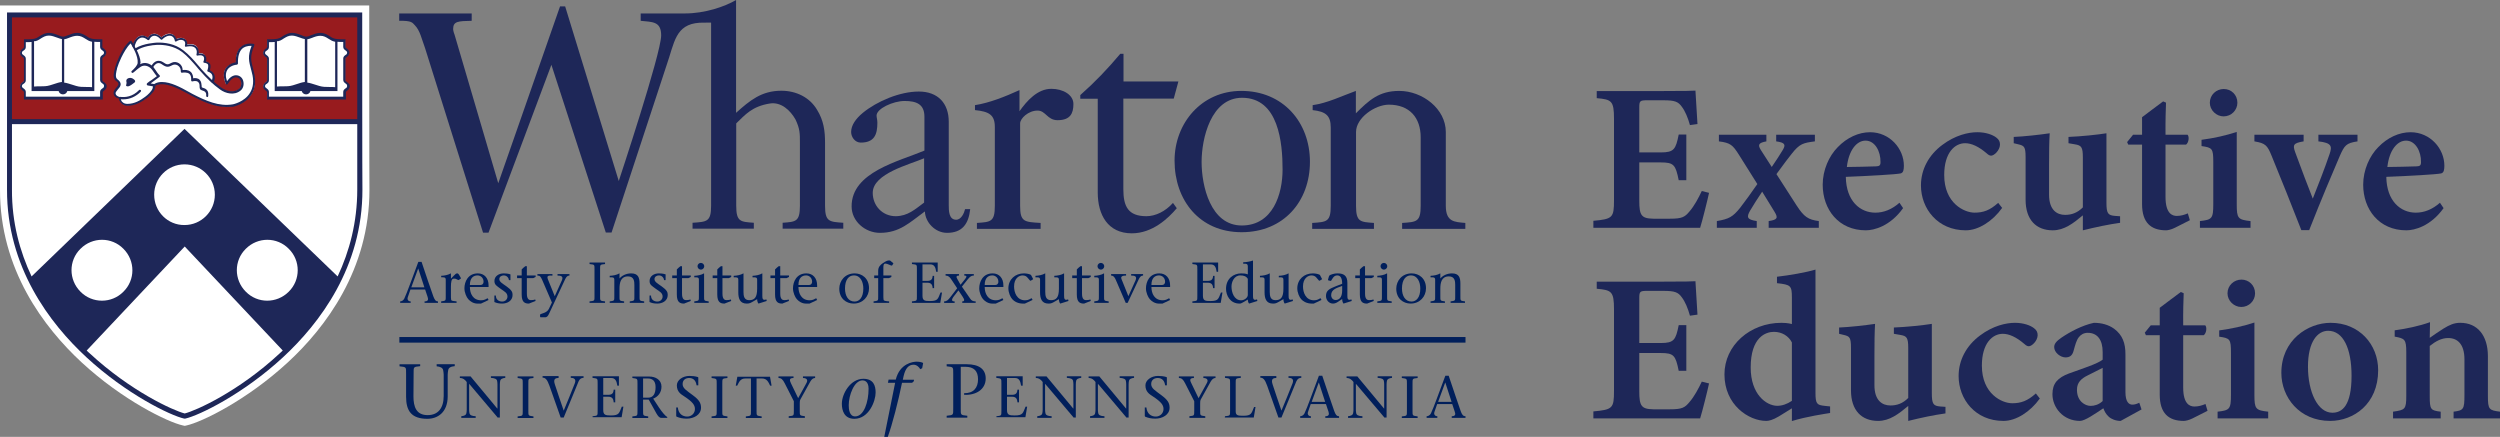 <?xml version="1.0" encoding="UTF-8"?>
<svg id="Layer_1" data-name="Layer 1" xmlns="http://www.w3.org/2000/svg" viewBox="0 0 6204.1 1084.2">
  <rect x="0" y="0" width="6204.1" height="1084.2" fill="#808080" stroke="none"/>
  <defs>
    <style>
      .cls-1 {
        fill: #981b1e;
      }

      .cls-1, .cls-2, .cls-3, .cls-4 {
        stroke-width: 0px;
      }

      .cls-2 {
        fill: #1e2758;
      }

      .cls-3 {
        fill: #011f5b;
      }

      .cls-4 {
        fill: #fff;
      }
    </style>
  </defs>
  <g>
    <path class="cls-2" d="M4241.24,478.54c-2.79,13.91-17.23,71.77-22.11,86.75h-264.95v-17.33c47.88-4.33,51.19-7.68,51.19-51.17v-201.82c0-45.11-6.08-48.06-42.87-51.38v-17.67h166.22c52.81,0,71.82-.52,78.76-1.04.52,10.68,2.95,52.21,5.04,82.94l-18.72,2.61c-4.7-17.75-12.3-35.5-20.08-45.45-9.03-12.82-17.65-16.13-45.92-16.13h-39.42c-18.56,0-20.28,1.23-20.28,18.07v111.32h53.54c32.71,0,37.02-7.83,44.3-44.35h18.9v113.33h-18.9c-7.81-38.27-11.98-44.17-44.82-44.17h-53.02v94.74c0,36.21,4.7,44.43,34.88,44.95h41.09c30.15,0,37.07-4.02,48.56-17.94,11.96-13.68,22.58-33.73,30.57-50.75l18.04,4.52Z"/>
    <path class="cls-2" d="M4389.2,565.29v-16.66c22.11-3.29,23.76-7.96,14.54-23.08l-30.67-49.89c-10.47,15.74-21.62,32.66-30.02,47.2-8.9,15.72-8.2,22.11,16.58,25.77v16.66h-99.02v-16.66c30.18-5.2,39.34-10.21,57.64-32.74,13.26-16.97,27.18-36.65,42.84-59.13l-45.58-72.52c-15.66-24.72-21.25-29.73-49.81-33.39v-16.47h117.84v16.47c-18.87,3.47-21.98,7.99-13.94,21.09l27.25,42.42c10.6-15.14,20.7-31.2,27.72-42.79,7.52-12.92,4.73-17.78-16.71-20.73v-16.47h96.04v16.47c-28.87,3.81-37.8,5.56-57.67,31.01-7.65,9.58-19.84,25.45-37.75,50.2l50.12,77.95c18.48,28.38,28.64,35.11,55.06,38.61v16.66h-124.47Z"/>
    <path class="cls-2" d="M4722.81,516.5c-32.4,45.16-72.34,55.06-92.44,55.06-67.77,0-107.09-51.87-107.09-113.27,0-36.18,15.59-71.11,37.33-93.07,22.95-23.86,52-37.09,80.17-37.09,49.16,0,84.3,41.19,83.96,83.64-.18,9.42-1.07,16.84-8.07,18.59-10.1,2.43-81.35,6.45-136.01,8.54.81,60.46,35.82,88.84,73.23,88.84,20.73,0,40.91-7.86,59.89-24.59l9.03,13.37ZM4629.61,348.98c-21.98,0-41.74,23.81-46.34,65.42,24.15-.34,47.28-.68,72.31-1.57,8.04-.34,11.17-1.93,11.17-10.44.52-26.65-13.68-53.41-37.15-53.41Z"/>
    <path class="cls-2" d="M4968.64,515.93c-23.65,33-58.63,55.63-90.3,55.63-70.04,0-111.24-54.12-111.24-111.34,0-39.55,19.11-75.37,53.07-100.64,32.08-24.12,64.43-31.46,86.83-31.46,21.12,0,38.01,6.29,46.86,13.08,7.31,5.41,9.37,10.76,9.37,17.86-.34,13.89-14.41,27.23-21.85,27.23-3.29,0-6.4-1.38-10.94-5.56-20.26-17.33-38.01-25.32-53.75-25.32-25.3,0-51.85,23.13-51.85,78.79-.18,70.54,50.1,93.54,75.29,93.54,21.59,0,37.98-5.74,58.61-24.3l9.89,12.5Z"/>
    <path class="cls-2" d="M5261.33,552.95c-29.13,3.99-60.72,10.78-92.44,18.61v-37.15c-23.78,19.76-46.08,37.15-74.79,37.15-40.75,0-67.3-25.82-67.3-75.94v-105.7c0-25.48-3.5-28.27-17.23-31.56l-12.24-2.95v-15.61c25.17-1.04,64.04-5.25,89.26-9.06-1.23,20.1-1.57,46.52-1.57,77.93v74.4c0,38.14,19.61,50.18,39.71,50.18,16.26,0,30.49-4.96,44.17-18.61v-124.37c0-25.48-3.89-29.47-19.61-32.08l-16.03-2.77v-15.61c31.38-1.23,73.02-5.61,94.19-9.06v171.86c0,26.78,3.5,31.8,21.3,33.18l12.58.86v16.32Z"/>
    <path class="cls-2" d="M5396.91,565.45c-8.88,4.36-17.23,6.11-21.43,6.11-37.83,0-59.65-19.34-59.65-64.85v-147.86h-34.33l-2.77-6.27,14.78-18.2h22.32v-43.52c15.01-11.8,36.94-27.41,52.29-39.21l7.15,3.08c-.7,16.84-1.57,45.42-1.23,79.65h54.77c4.7,5.22,2.79,19.76-3.81,24.46h-50.96v129.93c0,41.27,16.71,47.07,27.91,47.07,10.16,0,18.77-2.66,27.44-6.32l5.04,16.97-37.51,18.95Z"/>
    <path class="cls-2" d="M5459.41,565.29v-16.66c29.84-3.47,33.15-5.74,33.15-42.27v-103.82c0-34.07-2.25-36.16-29.16-40.02v-15.58c30.88-4.02,60.85-10.81,87.38-19.53v178.96c0,35.5,2.64,38.79,34.2,42.27v16.66h-125.57ZM5518.12,288.81c-18.01,0-34.12-15.43-34.12-33.78,0-19.76,16.11-34.15,34.64-34.15s33.76,14.38,33.76,34.15c0,18.35-15.06,33.78-34.28,33.78Z"/>
    <path class="cls-2" d="M5850.5,350.86c-28.19,4.33-32.19,9.53-44.07,36.44-17.91,41.77-45.97,107.82-75.84,183.73h-19.55c-24.64-63.1-49.21-124.89-74.09-185.3-10.31-25.19-15.17-30.36-42.32-34.88v-16.47h122.12v16.47c-25.32,4.33-27.72,8.33-20.73,27.38,13.05,36.03,32.95,87.98,43.49,114.68,12.35-31.2,29.92-75.71,41.74-110.82,6.5-19.14,5.27-27.59-27.83-31.25v-16.47h97.06v16.47Z"/>
    <path class="cls-2" d="M6064.11,516.5c-32.4,45.16-72.34,55.06-92.44,55.06-67.77,0-107.09-51.87-107.09-113.27,0-36.18,15.59-71.11,37.33-93.07,22.95-23.86,52-37.09,80.17-37.09,49.16,0,84.3,41.19,83.96,83.64-.18,9.42-1.07,16.84-8.07,18.59-10.1,2.43-81.35,6.45-136.01,8.54.81,60.46,35.82,88.84,73.23,88.84,20.73,0,40.91-7.86,59.89-24.59l9.03,13.37ZM5970.92,348.98c-21.98,0-41.74,23.81-46.34,65.42,24.15-.34,47.28-.68,72.31-1.57,8.04-.34,11.17-1.93,11.17-10.44.52-26.65-13.68-53.41-37.15-53.41Z"/>
    <path class="cls-2" d="M4241.24,951.54c-2.79,13.91-17.23,71.77-22.11,86.75h-264.95v-17.33c47.88-4.33,51.19-7.68,51.19-51.17v-201.82c0-45.11-6.08-48.06-42.87-51.38v-17.67h166.22c52.81,0,71.82-.52,78.76-1.04.52,10.68,2.95,52.21,5.04,82.94l-18.72,2.61c-4.7-17.75-12.3-35.5-20.08-45.45-9.03-12.82-17.65-16.13-45.92-16.13h-39.42c-18.56,0-20.28,1.23-20.28,18.07v111.32h53.54c32.71,0,37.02-7.83,44.3-44.35h18.9v113.33h-18.9c-7.81-38.27-11.98-44.17-44.82-44.17h-53.02v94.74c0,36.21,4.7,44.43,34.88,44.95h41.09c30.15,0,37.07-4.02,48.56-17.93,11.96-13.68,22.58-33.73,30.57-50.75l18.04,4.52Z"/>
    <path class="cls-2" d="M4541.64,1024.9c-11.98,2.09-56.91,8.35-94.84,20v-31.56c-9.4,6.08-22.63,13.73-32.03,19.81-15.45,9.29-25.48,11.41-31.41,11.41-43.47,0-103.9-39.39-103.9-115.54,0-71.9,63.36-127.89,141.34-127.89,4.93,0,16.73.37,26,3.03v-65.89c0-29.68-2.98-31.74-36.99-35.55v-15.95c31.54-3.66,71.82-10.63,95.55-17.75v305.33c0,27.83,3.32,30.81,22.97,32.87l13.31,1.38v16.32ZM4446.79,849.81c-7.94-15.9-24.62-26.29-44.64-26.29s-57.56,12.97-57.56,88.5c0,66.57,38.48,94.56,65.45,95.08,12.69,0,24.9-4.31,36.76-12.35v-144.94Z"/>
    <path class="cls-2" d="M4827.99,1025.94c-29.13,3.99-60.72,10.78-92.44,18.61v-37.15c-23.78,19.76-46.08,37.15-74.79,37.15-40.75,0-67.3-25.82-67.3-75.94v-105.7c0-25.48-3.5-28.27-17.23-31.56l-12.24-2.95v-15.61c25.17-1.04,64.04-5.25,89.26-9.06-1.23,20.1-1.57,46.52-1.57,77.93v74.4c0,38.14,19.61,50.18,39.71,50.18,16.26,0,30.49-4.96,44.17-18.61v-124.37c0-25.48-3.89-29.47-19.61-32.08l-16.03-2.77v-15.61c31.38-1.23,73.02-5.61,94.19-9.06v171.86c0,26.78,3.5,31.8,21.3,33.18l12.58.86v16.32Z"/>
    <path class="cls-2" d="M5062.11,988.92c-23.65,33-58.63,55.63-90.3,55.63-70.04,0-111.24-54.12-111.24-111.34,0-39.55,19.11-75.37,53.07-100.64,32.08-24.12,64.43-31.46,86.83-31.46,21.12,0,38.01,6.29,46.86,13.08,7.31,5.41,9.37,10.76,9.37,17.86-.34,13.89-14.41,27.23-21.85,27.23-3.29,0-6.4-1.38-10.94-5.56-20.26-17.33-38.01-25.32-53.75-25.32-25.3,0-51.85,23.13-51.85,78.79-.18,70.54,50.1,93.54,75.29,93.54,21.59,0,37.98-5.74,58.61-24.3l9.89,12.5Z"/>
    <path class="cls-2" d="M5262.62,1044.56c-11.9,0-23.39-4.52-29.63-10.6-7.13-6.45-10.6-13.76-13.21-20.78-20.21,13.42-45.79,31.38-57.9,31.38-42.16,0-68.45-33.52-68.45-66.26,0-26.94,13.08-40.93,41.12-51.53,31.17-11.3,71.69-24.2,83.51-34.28v-18.59c0-30.62-13.03-47.96-37.12-47.96-9.97,0-17.28,4.73-22.16,10.99-6.08,7.99-8.72,18.8-13.08,34.28-3.29,12.09-10.36,15.74-19.89,15.74-12.3,0-28.06-11.8-28.06-25.69,0-8.67,6.45-15.27,17.91-23.26,20.57-14.02,51.19-30.62,80.62-36.89,19.06,0,36.26,4.7,50.31,14.78,20.99,15.66,27.99,36.13,27.99,62.94v93.98c0,24.7,8.54,31.33,17.26,31.33,5.59,0,11.36-1.93,17.1-4.73l5.56,16.66-51.85,28.48ZM5218.06,912.8c-10.13,5.4-25.01,12.63-36,18.2-17.46,8.54-27.78,18.12-27.78,36.42,0,28.69,20.54,39.86,33.86,39.86,9.5,0,20.83-3.26,29.92-12.01v-82.47Z"/>
    <path class="cls-2" d="M5440.77,1038.45c-8.88,4.36-17.23,6.11-21.43,6.11-37.83,0-59.65-19.34-59.65-64.85v-147.86h-34.33l-2.77-6.27,14.78-18.2h22.32v-43.52c15.01-11.8,36.94-27.41,52.29-39.21l7.15,3.08c-.7,16.84-1.57,45.42-1.23,79.65h54.77c4.7,5.22,2.79,19.76-3.81,24.46h-50.96v129.93c0,41.27,16.71,47.07,27.91,47.07,10.16,0,18.77-2.66,27.44-6.32l5.04,16.97-37.51,18.95Z"/>
    <path class="cls-2" d="M5503.27,1038.29v-16.66c29.84-3.47,33.15-5.74,33.15-42.27v-103.82c0-34.07-2.25-36.16-29.16-40.02v-15.58c30.88-4.02,60.85-10.81,87.38-19.53v178.96c0,35.5,2.64,38.79,34.2,42.27v16.66h-125.57ZM5561.99,761.8c-18.01,0-34.12-15.43-34.12-33.78,0-19.76,16.11-34.15,34.64-34.15s33.76,14.38,33.76,34.15c0,18.35-15.06,33.78-34.28,33.78Z"/>
    <path class="cls-2" d="M5783.85,801.12c70.7,0,117.89,53.33,117.89,117.63,0,84.24-61.3,125.8-119.25,125.8-76.46,0-121-58.97-121-119.15,0-81.71,65.97-124.29,122.36-124.29ZM5777.59,820.91c-25.74,0-50.04,26.06-50.04,88.99s24.15,114.34,60.51,114.34c24.23,0,47.64-17.05,47.64-91.63,0-68.56-20.99-111.71-58.11-111.71Z"/>
    <path class="cls-2" d="M6088.9,1038.29v-16.66c24.85-3.13,26.97-5.77,26.97-41.61v-88.19c0-36.89-16.45-52.94-40.39-52.94-16.32,0-30.91,7.78-45.74,19.68v124.89c0,33.31,2.45,35.03,27.15,38.17v16.66h-118.21v-16.66c29.71-4.33,32.84-5.4,32.84-39.53v-108.23c0-32.24-3.99-33.81-28.79-38.51v-15.61c28.64-3.84,61.01-10.63,87.69-20.21-.34,8.96-.68,26.68-.68,38.87,10.44-7.31,21.59-15.14,34.15-23,15.3-9.4,26.5-14.31,41.64-14.31,42.11,0,68.55,30.8,68.55,83.15v98.86c0,33.47,3.13,35.03,30.02,38.51v16.66h-115.21Z"/>
  </g>
  <g>
    <polygon class="cls-3" points="3636.83 850.28 991.07 850.28 991.07 836.38 3636.83 836.38 3636.83 850.28"/>
    <g>
      <path class="cls-3" d="M1026.02,983.32c0,26.61,7.15,46.86,35.35,46.86,25.81,0,39.71-17.47,39.71-47.66v-52.82c0-3.97-.79-7.15-1.19-10.33-.79-6.75-7.55-9.53-16.28-10.33v-5.16h44.88v4.77c-9.13.79-15.49,3.57-16.28,10.33-.4,3.18-1.19,6.35-1.19,10.33v54.01c0,40.91-25.81,56-50.44,56-40.51,0-52.82-20.65-52.82-54.81v-56.79c0-17.47.79-16.68-16.28-18.67v-5.16h51.23v4.77c-17.08,1.99-16.28,1.19-16.28,18.67l-.4,56h0Z"/>
      <path class="cls-3" d="M1235.71,1036.94c-23.43-27.4-47.66-56.39-71.49-84.59v64.73c0,3.18.4,5.56.79,7.94.79,5.16,5.56,7.55,15.49,7.94v3.97h-35.74v-3.97c7.15-.79,11.91-2.78,12.71-7.94.4-2.38.79-4.77.79-7.94v-69.1c-3.97-5.16-8.74-9.93-17.08-9.93v-3.97h26.61c21.84,26.61,44.48,53.61,66.32,79.83h.4v-60.37c0-3.18-.4-5.56-.79-7.94-.79-5.16-5.56-7.15-15.49-7.94v-3.97h35.74v3.97c-6.75.79-11.91,2.78-12.71,7.94-.4,2.38-.79,4.77-.79,7.94v82.61h-4.77v.79h0Z"/>
      <path class="cls-3" d="M1311.17,1018.67c0,13.5-.4,12.71,12.71,14.69v3.97h-39.32v-3.97c13.11-1.59,12.71-.79,12.71-14.69v-65.93c0-13.5.4-12.71-12.71-14.69v-3.97h39.32v3.97c-13.11,1.59-12.71.79-12.71,14.69v65.93h0Z"/>
      <path class="cls-3" d="M1386.23,938.05c-7.94,0-13.9,2.38-9.13,16.28,5.56,17.47,14.3,42.49,21.84,64.73,9.53-22.24,18.27-44.88,27.4-67.51,3.57-9.13,0-13.9-9.93-13.9v-3.97h31.77v3.97c-4.37,0-9.13,1.59-12.31,8.74-12.31,30.18-24.62,59.97-36.93,89.75h-7.55c-8.74-25.42-19.06-53.61-27.8-78.63-5.56-15.49-9.93-20.25-17.08-20.25v-3.97h39.71v4.77h0Z"/>
      <path class="cls-3" d="M1470.42,1032.97c13.11-1.59,12.71-.79,12.71-14.69v-65.93c0-13.5.4-12.71-12.71-14.69v-3.97h65.53v23.43h-3.97c-1.59-10.72-4.37-19.06-15.09-19.06h-19.86v41.7h12.31c9.13,0,13.11-3.57,13.5-12.71h3.97v31.37h-3.97c-.4-8.74-3.57-13.9-13.5-13.9h-12.31v32.96c0,12.31,5.56,13.5,19.06,13.5,21.05,0,20.25-5.96,27.01-21.84h3.97l-4.37,26.21h-71.88l-.4-2.38h0Z"/>
      <path class="cls-3" d="M1569.31,934.47h42.49c14.69,0,29.79,7.94,29.79,25.02,0,15.09-9.13,25.42-20.65,29.79l14.3,21.84c7.15,10.72,15.49,21.05,20.65,23.83v1.99h-15.09c-8.74,0-13.5-15.89-30.98-45.27h-13.9v27.01c0,13.5-.4,12.71,12.71,14.69v3.97h-39.32v-3.97c13.11-1.59,12.71-.79,12.71-14.69v-65.93c0-13.5.4-12.71-12.71-14.69v-3.57h0ZM1595.92,986.9h12.31c12.71,0,18.67-9.53,18.67-26.21s-8.74-21.45-19.46-21.45h-11.52v47.66h0Z"/>
      <path class="cls-3" d="M1728.56,956.32c-1.19-10.33-6.75-18.27-18.27-18.27-8.34,0-16.28,4.37-16.28,15.09s10.33,16.28,25.02,27.4c15.49,11.52,20.65,19.06,20.65,31.37,0,17.47-17.87,27.01-35.35,27.01-9.53,0-17.47-1.59-25.02-4.77-.4-.4-1.19-.79-1.19-1.99v-21.05h3.97c1.59,16.28,12.31,22.64,23.43,22.64,10.33,0,19.06-7.94,19.06-18.67,0-9.53-5.16-17.47-27.01-31.77-7.94-5.16-17.87-11.12-17.87-27.01,0-13.11,14.69-23.43,31.37-23.43,6.35,0,14.69.79,20.65,2.78.79.4,1.19.79,1.19,1.59v19.06h-4.37Z"/>
      <path class="cls-3" d="M1792.5,1018.67c0,13.5-.79,12.71,12.71,14.69v3.97h-39.32v-3.97c13.11-1.59,12.71-.79,12.71-14.69v-65.93c0-13.5.4-12.71-12.71-14.69v-3.97h39.32v3.97c-13.11,1.59-12.71.79-12.71,14.69v65.93h0Z"/>
      <path class="cls-3" d="M1877.49,1018.67c0,13.5-.4,12.71,12.71,14.69v3.97h-39.32v-3.97c13.11-1.59,12.71-.79,12.71-14.69v-79.43h-13.5c-12.71,0-15.49,7.94-20.65,17.87h-3.57l3.97-22.24h81.02l3.97,22.24h-3.57c-4.77-9.53-7.94-17.87-20.65-17.87h-13.11v79.43h0Z"/>
      <path class="cls-3" d="M1957.32,1032.97c13.11-1.59,12.71-.79,12.71-14.69v-22.64l-22.64-44.48c-4.77-9.53-8.74-13.11-15.49-13.11v-3.97h37.33v3.97c-11.12,0-9.93,5.56-6.35,13.11l17.87,36.93,20.25-36.93c5.16-8.74.4-13.11-8.34-13.11v-3.97h30.18v3.97c-3.97,0-7.94,1.99-11.91,8.74l-24.62,44.48c-1.59,2.78-1.59,7.15-1.59,10.72v16.28c0,13.5-.4,12.71,12.71,14.69v3.97h-40.11v-3.97h0Z"/>
      <path class="cls-3" d="M2089.17,1001.99c0-25.02,21.45-61.95,53.22-61.95,25.42,0,30.58,17.08,30.58,34.15,0,21.05-16.68,65.13-52.82,65.13-24.62,0-30.98-19.86-30.98-37.33h0ZM2155.49,964.66c0-19.86-11.91-20.65-15.09-20.65-20.65,0-34.15,36.93-34.15,61.56,0,9.93,1.59,27.8,15.89,27.8,21.84,0,33.36-35.74,33.36-68.71h0Z"/>
      <path class="cls-3" d="M2267.88,945.99l-4.37,3.97h-25.02c-9.13,45.27-24.62,105.24-35.35,134.23h-8.74l27.01-134.23h-17.87s1.59-7.94,1.59-7.94h17.87c9.93-40.51,43.29-44.48,51.63-44.48,4.37,0,13.5.79,16.28,3.57l-2.38,12.71-4.77,2.38c-2.78-5.16-8.74-11.12-16.68-11.12-11.52,0-19.86,7.94-24.62,28.2l-1.99,9.13h27.8l-.4,3.57h0Z"/>
      <path class="cls-3" d="M2384.24,1013.11c0,17.47-.79,16.68,16.28,18.67v4.77h-51.23v-4.77c17.08-1.99,16.28-1.19,16.28-18.67v-85.39c0-17.47.79-16.68-16.28-18.67v-5.16h49.64c31.37,0,47.26,12.71,47.26,35.35,0,27.4-24.62,42.1-53.61,40.51v-3.97c23.83.4,34.55-13.9,34.55-34.55s-10.33-30.98-31.37-30.98h-11.52v102.86h0Z"/>
      <path class="cls-3" d="M2472.41,1032.97c13.11-1.59,12.71-.79,12.71-14.69v-65.93c0-13.5.4-12.71-12.71-14.69v-3.97h65.53v23.43h-3.97c-1.59-10.72-4.37-19.06-15.09-19.06h-19.86v41.7h12.31c9.13,0,13.11-3.57,13.5-12.71h3.97v31.37h-3.97c-.4-8.74-3.57-13.9-13.5-13.9h-12.31v32.96c0,12.31,5.56,13.5,19.06,13.5,21.05,0,20.25-5.96,27.01-21.84h3.97l-4.37,26.21h-71.88v-2.38h-.4Z"/>
      <path class="cls-3" d="M2665.02,1036.94c-23.43-27.4-47.66-56.39-71.49-84.59v64.73c0,3.18.4,5.56.79,7.94.79,5.16,5.56,7.55,15.49,7.94v3.97h-35.74v-3.97c7.15-.79,11.91-2.78,12.71-7.94.4-2.38.79-4.77.79-7.94v-69.1c-3.97-5.16-8.74-9.93-17.08-9.93v-3.97h26.61c21.84,26.61,44.48,53.61,66.32,79.83h.4v-60.37c0-3.18-.4-5.56-.79-7.94-.79-5.16-5.56-7.15-15.49-7.94v-3.97h35.74v3.97c-6.75.79-11.91,2.78-12.71,7.94-.4,2.38-.79,4.77-.79,7.94v82.61h-4.77v.79h0Z"/>
      <path class="cls-3" d="M2796.08,1036.94c-23.43-27.4-47.26-56.39-71.49-84.59v64.73c0,3.18.4,5.56.79,7.94.79,5.16,5.56,7.55,15.49,7.94v3.97h-35.74v-3.97c7.15-.79,11.91-2.78,12.71-7.94.4-2.38.79-4.77.79-7.94v-69.1c-3.97-5.16-8.74-9.93-17.08-9.93v-3.97h26.61c21.84,26.61,44.48,53.61,66.32,79.83h.4v-60.37c0-3.18-.4-5.56-.79-7.94-.79-5.16-5.56-7.15-15.49-7.94v-3.97h35.74v3.97c-6.75.79-11.91,2.78-12.71,7.94-.4,2.38-.79,4.77-.79,7.94v82.61h-4.77v.79h0Z"/>
      <path class="cls-3" d="M2891.39,956.32c-1.19-10.33-6.75-18.27-18.27-18.27-8.34,0-16.28,4.37-16.28,15.09s10.33,16.28,25.02,27.4c15.49,11.52,20.65,19.06,20.65,31.37,0,17.47-17.87,27.01-35.35,27.01-9.53,0-17.47-1.59-25.02-4.77-.4-.4-1.19-.79-1.19-1.99v-21.05h3.97c1.59,16.28,12.31,22.64,23.43,22.64,10.33,0,19.06-7.94,19.06-18.67,0-9.53-5.16-17.47-27.01-31.77-7.94-5.16-17.87-11.12-17.87-27.01,0-13.11,14.69-23.43,31.37-23.43,6.35,0,14.69.79,20.65,2.78.79.4,1.19.79,1.19,1.59v19.06h-4.37Z"/>
      <path class="cls-3" d="M2950.96,1032.97c13.11-1.59,12.71-.79,12.71-14.69v-22.64l-22.64-44.48c-4.77-9.53-8.74-13.11-15.49-13.11v-3.97h37.33v3.97c-11.12,0-10.33,5.56-6.35,13.11l17.87,36.93,20.25-36.93c5.16-8.74.4-13.11-8.34-13.11v-3.97h30.18v3.97c-3.97,0-7.94,1.99-11.91,8.74l-24.62,44.48c-1.59,2.78-1.59,7.15-1.59,10.72v16.28c0,13.5-.4,12.71,12.71,14.69v3.97h-39.32v-3.97h-.79Z"/>
      <path class="cls-3" d="M3039.92,1032.97c13.11-1.59,12.71-.79,12.71-14.69v-65.93c0-13.5.4-12.71-12.71-14.69v-3.97h39.32v3.97c-13.11,1.59-12.71.79-12.71,14.69v68.31c0,10.33,5.56,11.12,18.67,11.12,21.05,0,20.25-5.96,27.01-21.84h3.57l-4.37,26.21h-71.88l.4-3.18h0Z"/>
      <path class="cls-3" d="M3167.41,938.05c-7.94,0-13.9,2.38-9.13,16.28,5.56,17.47,14.3,42.49,21.84,64.73,9.53-22.24,18.27-44.88,27.4-67.51,3.57-9.13,0-13.9-9.93-13.9v-3.97h31.77v3.97c-4.37,0-9.13,1.59-12.31,8.74-12.31,30.18-24.62,59.97-36.93,89.75h-7.55c-9.13-25.42-19.06-53.61-27.8-78.63-5.56-15.49-9.93-20.25-17.08-20.25v-3.97h39.71v4.77h0Z"/>
      <path class="cls-3" d="M3252.79,1002.78l-6.75,19.46c-1.99,5.56.79,10.72,7.15,10.72v3.97h-26.61v-3.97c3.97,0,8.34-2.38,10.72-7.15,6.35-12.71,23.43-60.76,35.74-93.33h8.34c9.93,29.39,25.02,74.66,29.79,87.77,3.18,8.34,5.56,12.71,11.91,12.71v3.97h-34.15v-3.97c9.13,0,9.93-4.77,7.94-11.12l-6.35-19.06h-37.73ZM3288.53,997.22l-15.49-47.66h-.4l-17.47,47.66h33.36Z"/>
      <path class="cls-3" d="M3436.27,1036.94c-23.43-27.4-47.66-56.39-71.49-84.59v64.73c0,3.18.4,5.56.79,7.94.79,5.16,5.56,7.55,15.49,7.94v3.97h-35.74v-3.97c7.15-.79,11.91-2.78,12.71-7.94.4-2.38.79-4.77.79-7.94v-69.1c-3.97-5.16-8.74-9.93-17.08-9.93v-3.97h26.61c21.84,26.61,44.48,53.61,66.32,79.83h.4v-60.37c0-3.18-.4-5.56-.79-7.94-.79-5.16-5.56-7.15-15.49-7.94v-3.97h35.74v3.97c-6.75.79-11.91,2.78-12.71,7.94-.4,2.38-.79,4.77-.79,7.94v82.61h-4.77v.79h0Z"/>
      <path class="cls-3" d="M3505.37,1018.67c0,13.5-.4,12.71,12.71,14.69v3.97h-39.32v-3.97c13.11-1.59,12.71-.79,12.71-14.69v-65.93c0-13.5.4-12.71-12.71-14.69v-3.97h39.32v3.97c-13.11,1.59-12.71.79-12.71,14.69v65.93h0Z"/>
      <path class="cls-3" d="M3566.53,1002.78l-6.75,19.46c-1.99,5.56.79,10.72,7.15,10.72v3.97h-26.61v-3.97c3.97,0,8.34-2.38,10.72-7.15,6.35-12.71,23.43-60.76,35.74-93.33h8.34c9.93,29.39,25.02,74.66,29.79,87.77,3.18,8.34,5.56,12.71,11.91,12.71v3.97h-34.15v-3.97c9.13,0,9.93-4.77,7.55-11.12l-6.35-19.06h-37.33ZM3602.28,997.22l-15.49-47.66h-.4l-17.47,47.66h33.36Z"/>
    </g>
    <g>
      <path class="cls-4" d="M916.29,13.5H0v456.86c-.51,198.73,109.61,342.65,202.31,428.69,101.92,94.24,214.09,148.53,251.48,156.73l4.61,1.02,4.61-1.02c37.39-8.19,149.56-62.49,251.48-156.73,92.7-85.53,202.82-229.97,202.31-428.69-.51-5.63-.51-456.86-.51-456.86h0Z"/>
      <path class="cls-1" d="M859.95,205.06h0c1.54,1.02,2.56,2.05,3.59,3.59,1.02,1.54,1.54,3.59,1.54,5.12,0,2.05-.51,3.59-1.54,5.12-1.02,1.54-2.56,2.56-3.59,3.59-2.05,1.54-4.1,3.07-4.1,5.63v16.39h-192.58v-16.39c0-2.56-2.05-4.1-4.1-5.63-1.54-1.02-2.56-2.05-3.59-3.59-1.02-1.54-1.54-3.59-1.54-5.12,0-2.05.51-3.59,1.54-5.12,1.02-1.54,2.56-2.56,3.59-3.59,2.05-1.54,4.1-3.07,4.1-5.63v-53.78c0-2.56-2.05-4.1-4.1-5.63-1.54-1.02-2.56-2.05-3.59-3.59-1.02-1.54-1.54-3.59-1.54-5.12,0-2.05.51-3.59,1.54-5.12,1.02-1.54,2.56-2.56,3.59-3.59,2.05-1.54,4.1-3.07,4.1-5.63v-16.9h2.56c11.27,0,21,0,28.17-3.07,2.56-1.02,5.63-3.07,8.19-4.61,5.63-3.59,12.8-7.68,22.54-7.68,8.19,0,15.37,3.07,22.02,5.63,4.61,2.05,9.22,3.59,12.29,3.59h1.54c3.07,0,7.68-1.54,12.29-3.59,6.66-2.56,13.83-5.63,22.02-5.63,9.73,0,16.9,4.1,22.54,7.68,2.56,1.54,5.12,3.59,8.19,4.61,6.66,3.07,16.9,3.07,28.17,3.07h2.56v16.39c0,2.56,2.05,4.1,4.1,5.63,1.02,1.02,2.56,2.05,3.59,3.59,1.02,1.54,1.54,3.59,1.54,5.12,0,2.05-.51,3.59-1.54,5.12-1.02,1.54-2.56,2.56-3.59,3.59-2.05,1.54-4.1,3.07-4.1,5.63v53.27c-.51,3.07,1.54,4.61,3.59,6.66h0ZM624.35,232.72c-14.85,23.56-43.54,29.71-44.56,29.71-5.63,1.02-11.27,1.54-17.41,1.54h0c-29.71,0-57.36-12.8-85.53-27.66-3.07-1.54-6.66-3.59-10.24-5.63-17.93-9.73-43.02-23.56-64.02-23.56-6.15,0-11.78,1.02-17.41,4.1l-1.02.51v1.02c0,2.56-.51,5.63-1.54,7.68-3.59,9.22-14.34,18.44-19.98,22.54-12.29,8.71-27.66,17.93-46.1,17.93-3.07,0-5.63-.51-7.68-1.02-3.59-1.02-6.15-3.07-8.19-6.15-1.02-1.54-2.05-3.07-2.56-4.61-.51-1.54-1.02-2.56-1.02-4.1v-1.02l-1.02-.51c-7.17-2.05-11.78-7.17-11.78-12.8,0-4.61,3.07-8.19,6.15-11.78,5.12-5.63,9.22-10.76,2.05-17.41-.51-.51-1.54-1.02-2.05-1.54-1.02-.51-2.05-1.54-2.56-2.56-6.15-6.66-2.56-19.98-.51-28.17v-1.02c2.56-8.71,5.63-17.93,10.76-27.66,6.66-13.32,14.85-28.68,26.12-37.9,0,0,.51-.51,1.02,0q.51,0,.51.51c0,.51,1.54,2.05,3.07,5.12l2.05,3.07,1.02-3.59c3.07-9.73,8.19-15.88,15.37-18.44,7.68-2.56,14.85,1.02,18.44,3.59l1.54,1.02,1.02-1.54c2.05-3.59,6.66-8.19,13.83-8.71,7.68-.51,14.34,5.12,17.41,8.19l1.02,1.02,1.02-1.02c3.59-3.07,12.29-9.73,21.51-8.19,8.71,1.02,11.78,8.71,12.8,11.78l.51,2.05,2.05-1.02c4.1-2.05,11.78-4.61,19.46,0,4.61,3.07,5.12,8.19,5.12,11.78v2.05l2.05-.51c5.63-1.02,15.88-1.54,22.02,4.61,4.61,5.12,5.12,11.27,4.61,15.88l-.51,2.05,2.05-.51c5.12-.51,11.27,0,14.85,5.63,2.56,3.59,1.54,9.22.51,11.78v3.07l1.54.51c3.07.51,7.68,2.56,9.22,6.66,1.02,3.07.51,8.19-1.02,13.83l-.51,1.54,1.54.51c2.56,1.02,7.17,3.59,9.22,8.19,2.56,4.61,2.05,10.76-.51,17.41l-.51,1.02,1.02,1.02c6.15,5.63,12.8,10.76,18.95,15.37,12.8,9.22,32.78,14.34,46.1,3.07,5.12-4.1,7.17-11.78,5.63-18.95-1.54-6.15-5.63-10.76-11.78-12.29-10.24-2.05-18.44,7.68-25.1,17.41,0,.51-.51.51-1.02.51s-.51-.51-1.02-.51c-6.15-14.34-6.15-26.63-1.02-35.85,4.61-7.68,13.83-13.32,24.58-14.85h1.54v-1.54c0-17.41,4.1-29.71,12.29-37.39,5.12-4.61,14.34-9.73,29.71-7.68q.51,0,.51.51v1.02c-11.27,27.66-8.71,37.9-2.56,60.44.51,2.05,1.02,4.1,1.54,6.15h0c8.19,21,6.66,39.44-2.56,54.29h0ZM256.6,205.06h0c1.54,1.02,2.56,2.05,3.59,3.59,1.02,1.54,1.54,3.59,1.54,5.12,0,2.05-.51,3.59-1.54,5.12-1.02,1.54-2.56,2.56-3.59,3.59-2.05,1.54-4.1,3.07-4.1,5.63v16.39H59.93v-16.39c0-2.56-2.05-4.1-4.1-5.63-1.54-1.02-2.56-2.05-3.59-3.59-1.02-1.54-1.54-3.59-1.54-5.12,0-2.05.51-3.59,1.54-5.12,1.02-1.54,2.56-2.56,3.59-3.59,2.05-1.54,4.1-3.07,4.1-5.63v-53.78c0-2.56-2.05-4.1-4.1-5.63-1.54-1.02-2.56-2.05-3.59-3.59-1.02-1.54-1.54-3.59-1.54-5.12,0-2.05.51-3.59,1.54-5.12,1.02-1.54,2.56-2.56,3.59-3.59,2.05-1.54,4.1-3.07,4.1-5.63v-16.9h2.56c11.27,0,21,0,28.17-3.07,2.56-1.02,5.63-3.07,8.19-4.61,5.63-3.59,12.8-7.68,22.54-7.68,8.19,0,15.37,3.07,22.02,5.63,4.61,2.05,9.22,3.59,12.29,3.59h1.54c3.07,0,7.68-1.54,12.29-3.59,6.66-2.56,13.83-5.63,22.02-5.63,9.73,0,16.9,4.1,22.54,7.68,2.56,1.54,5.12,3.59,8.19,4.61,6.66,3.07,16.9,3.07,28.17,3.07h2.56v16.39c0,2.56,2.05,4.1,4.1,5.63,1.02,1.02,2.56,2.05,3.59,3.59,1.02,1.54,1.54,3.59,1.54,5.12,0,2.05-.51,3.59-1.54,5.12-1.02,1.54-2.56,2.56-3.59,3.59-2.05,1.54-4.1,3.07-4.1,5.63v53.27c-.51,3.07,1.54,4.61,3.59,6.66h0ZM23.05,37.58s1.02,265.31,0,264.28h870.19V37.58H23.05Z"/>
      <path class="cls-2" d="M322.68,193.28c3.07,0,6.15,1.02,8.71,3.07,1.02,1.02,2.05,1.54,2.56,2.05,2.05,2.05,2.05,5.12-.51,6.66-2.05,1.54-4.61,3.59-6.15,4.61-3.59,2.56-9.73,6.66-13.83,3.59-2.05-1.54,2.05-4.61,0-11.78-.51-5.63,5.12-8.19,9.22-8.19h0Z"/>
      <path class="cls-2" d="M324.21,107.74c-9.73,9.22-16.9,22.54-23.05,34.83-4.61,9.73-8.19,18.44-10.76,27.15v1.02c-1.54,6.15-5.12,19.46-.51,24.58.51.51,1.54,1.02,2.05,2.05,1.02.51,1.54,1.02,2.56,2.05,9.73,9.22,3.07,16.9-2.05,22.54-2.56,3.59-5.63,6.66-5.63,9.22,0,6.66,8.19,9.22,10.76,9.73,1.02.51,2.05,1.02,2.05,2.56,0,2.05.51,3.59,1.02,5.12.51,1.54,1.02,2.56,2.05,3.59,1.54,2.05,4.1,3.59,6.66,4.61,2.05.51,4.1,1.02,6.66,1.02,17.93,0,32.27-8.71,44.05-17.41,7.17-5.12,15.88-13.83,18.44-20.49.51-2.05,1.02-3.59,1.02-5.63l-12.29-2.05h-.51c-1.54-.51-2.05-1.54-2.56-2.56-.51-2.56,2.05-4.1,6.15-7.17,1.54-1.02,2.56-2.05,4.1-2.56,6.66-4.61,11.78-8.71,14.85-10.76-3.59-4.1-6.15-8.19-8.71-11.78-2.05-3.07-3.59-5.12-5.12-6.66-6.15-6.66-16.9-10.76-26.12-5.12-3.59,2.05-6.66,5.12-10.24,7.68-2.56,2.56-5.63,4.61-8.71,7.17-1.02,1.02-2.56.51-3.59-.51-1.02-1.02-1.02-2.56,0-3.59.51-.51,1.02-1.02,1.54-1.54,4.1-3.59,13.32-12.8,13.32-18.95,1.54-16.39-12.29-39.95-17.41-48.14h0ZM402.06,203.52c21.51,0,46.61,13.32,65.56,24.07,3.59,2.05,7.17,4.1,10.24,5.63,32.78,16.9,65.56,31.76,100.39,25.61,0,0,28.17-5.63,42-28.17,8.71-13.83,10.24-31.24,4.61-51.22-.51-2.05-1.02-4.1-1.54-6.15-5.63-21-9.22-33.29,1.02-59.41-11.78-.51-18.95,3.07-23.05,6.66-7.68,7.17-11.27,19.46-10.76,36.88,0,1.54-1.02,2.56-2.56,3.07-10.76,1.02-19.98,6.15-24.07,13.32-4.1,7.17-4.61,16.39-.51,27.66,5.12-7.17,14.34-16.9,26.12-14.34,7.17,1.54,12.8,7.17,14.34,14.85,2.05,8.71-.51,17.93-7.17,23.05-15.37,12.29-36.88,7.17-50.71-3.07-16.39-11.78-32.78-27.15-49.68-46.61-3.07-3.59-6.15-6.66-8.71-10.24-10.76-12.29-22.02-25.61-35.34-35.85-21-15.88-45.58-18.44-62.49-17.93-11.78.51-34.83,3.59-50.19,13.32,4.61,9.73,9.22,21.51,9.22,30.22,0,1.54-.51,3.07-1.02,4.61,11.27-6.66,24.58-2.05,32.27,6.15,1.54,2.05,3.59,4.61,5.63,7.68,3.07,4.61,6.15,9.73,10.24,13.32.51.51,1.02,1.54,1.02,2.05,0,1.02-.51,1.54-1.02,2.05,0,0-7.17,5.12-17.41,12.8-1.54,1.02-2.56,2.05-4.1,3.07l-.51.51,8.71,1.54c6.15-4.1,12.8-5.12,19.46-5.12h0ZM562.38,265.5c-30.22,0-57.88-12.8-86.56-27.66-3.07-1.54-6.66-3.59-10.24-5.63-23.05-12.29-57.36-31.24-79.9-19.46,0,3.07-.51,5.63-1.54,8.19-3.59,9.22-14.85,19.46-20.49,23.05-12.29,9.22-28.17,18.44-47.12,18.44-3.07,0-5.63-.51-8.19-1.54-3.59-1.02-6.66-3.59-9.22-6.66-1.02-1.54-2.05-3.07-3.07-5.12-.51-1.54-1.02-3.07-1.02-4.61-8.19-1.54-13.32-7.17-13.32-13.83,0-5.12,3.59-9.22,6.66-12.8,5.63-6.66,7.68-9.73,2.56-14.85-.51-.51-1.02-1.02-2.05-1.54-1.02-.51-2.05-1.54-3.07-2.56-6.66-7.17-3.07-21-.51-29.71v-1.02c2.56-8.71,6.15-17.93,10.76-28.17,6.66-13.83,14.85-28.68,26.63-38.41.51-.51,1.54-.51,2.05-.51,1.02,0,1.54.51,2.05,1.02.51.51,5.12,7.68,9.73,17.41,20.49-12.29,49.17-13.32,52.75-13.83,17.93-.51,44.05,2.05,66.07,19.46,13.83,10.76,25.1,23.56,35.85,36.36,3.07,3.07,5.63,6.66,8.71,10.24,16.9,18.95,32.78,33.8,49.17,45.58,12.29,8.71,31.24,13.83,44.05,3.07,4.61-3.59,6.66-10.76,5.12-17.41-1.54-5.63-5.12-9.73-10.24-10.76-9.22-2.05-16.9,7.17-23.05,16.39-.51,1.02-1.54,1.54-2.56,1.02-1.02,0-2.05-.51-2.05-1.54-6.15-14.85-6.66-27.66-1.02-37.39,5.12-8.19,14.34-14.34,25.61-15.88,0-17.93,4.1-30.73,12.8-38.41,5.12-4.61,14.85-10.24,31.24-7.68,1.02,0,1.54.51,2.05,1.54.51.51.51,1.54,0,2.56-11.27,27.15-8.19,36.88-2.56,59.41.51,2.05,1.02,4.1,1.54,6.15,5.63,22.02,4.1,40.46-5.63,55.83-15.37,24.58-44.56,30.22-46.1,30.73-4.61,0-10.24.51-15.88.51h0Z"/>
      <path class="cls-2" d="M305.77,246.54c-2.56,0-5.12,0-8.19-.51-1.54,0-2.56-1.54-2.56-3.07s1.54-2.56,3.07-2.56c12.8,1.54,30.73,0,47.12-16.9,1.02-1.02,2.56-1.02,4.1,0,1.02,1.02,1.02,2.56,0,4.1-12.29,12.29-27.15,18.95-43.54,18.95h0Z"/>
      <path class="cls-2" d="M527.55,205.06h-1.02c-1.54-.51-2.05-2.05-1.54-3.59,3.07-6.66,3.07-12.29,1.02-16.39-3.07-5.63-9.73-7.17-9.73-7.17-.51,0-1.54-.51-1.54-1.54-.51-.51-.51-1.54,0-2.05,1.02-2.56,3.07-10.24,1.54-13.83-1.02-3.07-7.17-4.61-9.22-4.61-1.02,0-1.54-.51-2.05-1.02-.51-.51-.51-1.54,0-2.56,1.02-2.05,2.56-8.19.51-11.27-4.1-6.15-14.85-3.07-14.85-3.07-1.02.51-2.05,0-2.56-.51-.51-.51-1.02-1.54-.51-2.56,0,0,3.07-9.73-3.07-15.88-7.17-7.17-22.02-3.07-22.54-3.07-1.02.51-2.05,0-2.56-.51-.51-.51-1.02-1.54-.51-2.56,0-.51,2.56-8.19-2.56-11.78-8.71-5.63-18.44,1.54-18.44,1.54-.51.51-1.54.51-2.56.51-1.02-.51-1.54-1.02-1.54-2.05,0-.51-1.54-10.76-10.76-12.29-10.24-1.54-20.49,8.71-20.49,9.22-.51.51-1.02,1.02-2.05.51-.51,0-1.54-.51-2.05-1.02,0,0-7.17-9.22-15.88-8.71-8.71.51-11.78,9.22-11.78,9.22-.51,1.02-1.02,1.54-2.05,1.54s-1.54,0-2.56-.51c0,0-8.71-8.19-17.41-5.12-10.76,4.1-13.83,17.41-14.85,22.02h0c-.51,1.54-1.54,2.05-3.07,2.05-1.54-.51-2.05-1.54-2.05-3.07h0c1.02-5.12,4.61-20.49,18.44-25.61,8.19-3.07,15.88,1.02,19.98,4.1,2.05-3.59,6.66-9.22,14.85-9.22,8.71-.51,15.37,5.63,18.44,8.71,4.1-3.59,13.32-9.73,23.05-8.71,8.19,1.02,12.8,7.68,14.34,12.8,4.61-2.05,12.8-5.12,21,0,5.63,3.59,6.15,9.73,5.63,13.83,5.63-1.02,16.9-1.54,23.56,5.12,5.63,5.63,5.63,12.8,5.12,16.9,4.61-.51,12.29-.51,16.9,6.15,2.56,4.1,2.05,9.73,1.02,13.32,3.59,1.02,8.71,3.07,10.76,7.68,1.54,4.61,0,11.27-1.02,14.85,3.07,1.02,7.68,4.1,10.24,9.22,3.07,5.63,2.56,12.8-1.02,21-1.02-.51-1.54,0-2.56,0h0Z"/>
      <path class="cls-2" d="M514.23,240.91h0c-1.54,0-2.56-1.54-2.56-3.07,1.02-9.73-4.61-11.78-9.73-13.32-1.54-.51-2.56-1.02-3.59-1.54-2.56-1.54-3.07-5.12-3.07-8.19,0-3.59,0-7.68-3.07-10.76-4.61-5.12-14.34-2.05-14.34-2.05-1.02.51-2.05,0-2.56-.51-.51-.51-1.02-1.54-1.02-2.56,0,0,1.54-10.76-4.61-15.88-5.12-4.1-14.85-3.07-17.93-2.56-1.02,0-1.54,0-2.05-.51-.51-.51-1.02-1.54-1.02-2.05.51-6.66-2.05-11.78-7.17-15.37-4.1-2.56-9.22-3.07-13.32-1.02-10.76,5.63-14.85,6.15-26.63-2.05-3.59-2.56-7.17-3.59-10.76-2.56-4.1,1.02-8.19,5.12-11.27,10.76-.51,1.02-2.05,2.05-3.59,1.02-1.02-.51-2.05-2.05-1.02-3.59,3.59-7.17,8.71-12.29,14.85-13.83,5.12-1.02,10.24,0,14.85,3.07,9.73,6.66,11.78,6.66,21,1.54,5.63-3.07,12.8-2.56,18.44,1.02,5.63,3.59,9.22,9.73,9.22,16.9,4.61-.51,13.32-1.02,19.46,4.1,5.63,4.61,6.66,12.29,6.66,16.39,4.1-1.02,11.78-1.02,16.39,4.1,4.1,4.61,4.1,10.24,4.61,14.34,0,1.54,0,3.59.51,4.1.51,0,1.54.51,2.56,1.02,5.12,1.54,14.85,4.61,13.32,18.95,0,3.07-1.02,4.1-2.56,4.1h0Z"/>
      <path class="cls-2" d="M258.14,213.77c0,1.02-.51,2.05-1.02,3.07-.51,1.02-1.54,2.05-3.07,2.56-2.56,2.05-5.63,4.1-5.63,8.71v11.78H64.02v-11.78c0-4.61-3.07-6.66-5.63-8.71-1.02-1.02-2.05-1.54-3.07-2.56-.51-1.02-1.02-2.05-1.02-3.07h0c0-1.02.51-2.05,1.02-3.07.51-1.02,1.54-2.05,3.07-2.56,2.56-2.05,5.63-4.1,5.63-8.71v-53.78c0-4.61-3.07-6.66-5.63-8.71-1.02-1.02-2.05-1.54-3.07-2.56-.51-1.02-1.02-2.05-1.02-3.07h0c0-1.02.51-2.05,1.02-3.07.51-1.02,1.54-2.05,3.07-2.56,2.56-2.05,5.63-4.1,5.63-8.71v-12.29h.51c4.61,0,9.73,0,13.83-.51v121.9h67.1c1.02,4.61,5.63,8.19,10.76,8.19s9.73-3.59,10.76-8.19h67.1v-122.41c4.61.51,9.22.51,13.83.51h.51v12.29c0,4.61,3.07,6.66,5.63,8.71,1.02,1.02,2.05,1.54,3.07,2.56.51,1.02,1.02,2.05,1.02,3.07h0c0,1.02-.51,2.05-1.02,3.07-.51,1.02-1.54,2.05-3.07,2.56-2.56,2.05-5.63,4.1-5.63,8.71v53.27c0,4.61,3.07,6.66,5.63,8.71,1.02,1.02,2.05,1.54,3.07,2.56,1.02,1.54,1.02,2.56,1.02,4.1h0ZM92.71,100.57c3.07-1.54,6.15-3.07,8.71-5.12,6.15-3.59,11.27-7.17,19.98-7.17,7.17,0,14.34,3.07,20.49,5.12,4.1,1.54,8.19,3.07,11.78,3.59v106.53h-.51c-5.12.51-12.29,2.56-21,5.63-2.56,1.02-5.63,1.54-8.19,2.56-8.19,2.56-16.39,2.56-24.58,2.56-5.12,0-10.24,0-14.85.51v-112.68c3.07.51,5.63-.51,8.19-1.54h0ZM171.07,93.92c6.15-2.56,13.32-5.12,20.49-5.12,8.71,0,14.34,3.59,19.98,7.17,2.56,1.54,5.63,3.59,8.71,5.12,2.56,1.02,5.12,2.05,8.19,2.56v112.68c-4.61-.51-9.73-.51-14.85-.51-8.19,0-16.39,0-24.58-2.56-2.56-1.02-5.63-1.54-8.19-2.56-8.19-2.56-15.88-5.12-21-5.63h-.51v-107.56c4.1-.51,7.68-2.05,11.78-3.59h0ZM257.63,203.52c-2.05-1.54-3.59-2.56-3.59-4.61v-53.27c0-1.54,1.02-2.56,3.59-4.61,1.54-1.02,3.07-2.05,4.1-4.1s2.05-4.1,2.05-6.15-.51-4.61-2.05-6.15c-1.02-1.54-2.56-3.07-4.1-4.1-2.05-1.54-3.59-2.56-3.59-4.61v-18.44h-4.1c-9.73,0-20.49,0-27.15-3.07-2.56-1.02-5.12-2.56-7.68-4.61-6.15-3.59-12.8-8.19-23.56-8.19-8.19,0-15.88,3.07-22.54,5.63-4.61,2.05-8.71,3.59-11.78,3.59h-1.02c-3.07,0-7.17-1.54-11.78-3.59-6.66-2.56-14.34-5.63-22.54-5.63-10.24,0-17.41,4.1-23.56,8.19-2.56,1.54-5.12,3.07-7.68,4.61-6.66,3.07-17.41,3.07-27.15,3.07h-4.1v18.95c0,1.54-1.02,2.56-3.59,4.61-1.54,1.02-3.07,2.05-4.1,4.1-1.02,2.05-2.05,4.1-2.05,6.15s.51,4.61,2.05,6.15c1.02,1.54,2.56,3.07,4.1,4.1,2.05,1.54,3.59,2.56,3.59,4.61v53.27c0,1.54-1.02,2.56-3.59,4.61-1.54,1.02-3.07,2.05-4.1,4.1-1.02,2.05-2.05,4.1-2.05,6.15s.51,4.61,2.05,6.15c1.02,1.54,2.56,3.07,4.1,4.1,2.05,1.54,3.59,2.56,3.59,4.61v17.93h195.65v-17.93c0-1.54,1.02-2.56,3.59-4.61,1.54-1.02,3.07-2.05,4.1-4.1,1.02-2.05,2.05-4.1,2.05-6.15s-.51-4.61-2.05-6.15c-2.05-2.56-3.59-3.59-5.12-4.61h0Z"/>
      <path class="cls-2" d="M861.49,213.77c0,1.02-.51,2.05-1.02,3.07-.51,1.02-1.54,2.05-3.07,2.56-2.56,2.05-5.63,4.1-5.63,8.71v11.78h-184.38v-11.78c0-4.61-3.07-6.66-5.63-8.71-1.02-1.02-2.05-1.54-3.07-2.56-.51-1.02-1.02-2.05-1.02-3.07h0c0-1.02.51-2.05,1.02-3.07.51-1.02,1.54-2.05,3.07-2.56,2.56-2.05,5.63-4.1,5.63-8.71v-53.78c0-4.61-3.07-6.66-5.63-8.71-1.02-1.02-2.05-1.54-3.07-2.56-.51-1.02-1.02-2.05-1.02-3.07h0c0-1.02.51-2.05,1.02-3.07.51-1.02,1.54-2.05,3.07-2.56,2.56-2.05,5.63-4.1,5.63-8.71v-12.29h.51c4.61,0,9.73,0,13.83-.51v121.9h67.1c1.02,4.61,5.63,8.19,10.76,8.19s9.73-3.59,10.76-8.19h67.1v-122.41c4.61.51,9.22.51,13.83.51h.51v12.29c0,4.61,3.07,6.66,5.63,8.71,1.02,1.02,2.05,1.54,3.07,2.56.51,1.02,1.02,2.05,1.02,3.07h0c0,1.02-.51,2.05-1.02,3.07-.51,1.02-1.54,2.05-3.07,2.56-2.56,2.05-5.63,4.1-5.63,8.71v53.27c0,4.61,3.07,6.66,5.63,8.71,1.02,1.02,2.05,1.54,3.07,2.56.51,1.54,1.02,2.56,1.02,4.1h0ZM695.54,100.57c3.07-1.54,6.15-3.07,8.71-5.12,6.15-3.59,11.27-7.17,19.97-7.17,7.17,0,14.34,3.07,20.49,5.12,4.1,1.54,8.19,3.07,11.78,3.59v106.53h-.51c-5.12.51-12.29,2.56-21,5.63-2.56,1.02-5.63,1.54-8.19,2.56-8.19,2.56-16.39,2.56-24.58,2.56-5.12,0-10.24,0-14.85.51v-112.68c3.07.51,5.63-.51,8.19-1.54h0ZM774.42,93.92c6.15-2.56,13.32-5.12,20.49-5.12,8.71,0,14.34,3.59,19.97,7.17,2.56,1.54,5.63,3.59,8.71,5.12,2.56,1.02,5.12,2.05,8.19,2.56v112.68c-4.61-.51-9.73-.51-14.85-.51-8.19,0-16.39,0-24.58-2.56-2.56-1.02-5.63-1.54-8.19-2.56-8.19-2.56-15.88-5.12-21-5.63h-.51v-107.56c3.59-.51,7.68-2.05,11.78-3.59h0ZM860.98,203.52c-2.05-1.54-3.59-2.56-3.59-4.61v-53.27c0-1.54,1.02-2.56,3.59-4.61,1.54-1.02,3.07-2.05,4.1-4.1,1.02-2.05,2.05-4.1,2.05-6.15s-.51-4.61-2.05-6.15c-1.02-1.54-2.56-3.07-4.1-4.1-2.05-1.54-3.59-2.56-3.59-4.61v-18.44h-4.1c-9.73,0-20.49,0-27.15-3.07-2.56-1.02-5.12-2.56-7.68-4.61-6.15-3.59-12.8-8.19-23.56-8.19-8.19,0-15.88,3.07-22.54,5.63-4.61,2.05-8.71,3.59-11.78,3.59h-1.02c-3.07,0-7.17-1.54-11.78-3.59-6.66-2.56-14.34-5.63-22.54-5.63-10.24,0-17.41,4.1-23.56,8.19-2.56,1.54-5.12,3.07-7.68,4.61-6.66,3.07-17.41,3.07-27.15,3.07h-4.1v18.95c0,1.54-1.02,2.56-3.59,4.61-1.54,1.02-3.07,2.05-4.1,4.1s-2.05,4.1-2.05,6.15.51,4.61,2.05,6.15c1.02,1.54,2.56,3.07,4.1,4.1,2.05,1.54,3.59,2.56,3.59,4.61v53.27c0,1.54-1.02,2.56-3.59,4.61-1.54,1.02-3.07,2.05-4.1,4.1-1.02,2.05-2.05,4.1-2.05,6.15s.51,4.61,2.05,6.15c1.02,1.54,2.56,3.07,4.1,4.1,2.05,1.54,3.59,2.56,3.59,4.61v17.93h195.65v-17.93c0-1.54,1.02-2.56,3.59-4.61,1.54-1.02,3.07-2.05,4.1-4.1,1.02-2.05,2.05-4.1,2.05-6.15s-.51-4.61-2.05-6.15c-2.05-2.56-4.1-3.59-5.12-4.61h0Z"/>
      <path class="cls-2" d="M837.93,686l-380.04-366.21L78.37,686c-29.19-61.97-49.17-134.19-48.66-215.63v-162.36h856.88v162.36c0,81.44-19.46,153.65-48.66,215.63h0ZM716.54,723.9c-29.71,29.71-77.34,29.71-106.53,0-29.71-29.71-29.71-77.34,0-106.53,29.71-29.71,77.34-29.71,106.53,0,29.71,29.19,29.71,77.34,0,106.53h0ZM382.6,483.17c0-41.49,33.8-75.29,75.29-75.29s75.29,33.8,75.29,75.29-33.8,75.29-75.29,75.29c-41.49.51-75.29-33.29-75.29-75.29h0ZM694.01,877.04c-101.92,94.75-207.43,141.87-235.6,149.04-28.17-7.17-133.68-54.8-235.6-149.04-2.56-2.05-5.12-4.61-7.68-7.17l243.29-258.14,243.29,258.14c-2.56,2.56-5.12,5.12-7.68,7.17h0ZM199.75,723.9c-29.71-29.71-29.71-77.34,0-106.53,29.71-29.71,77.34-29.71,106.53,0,29.71,29.71,29.71,77.34,0,106.53-29.19,29.71-77.34,29.71-106.53,0h0ZM886.59,43.21v252.5H29.71V43.21h856.88ZM898.88,30.92H17.42v439.45c-.51,192.58,106.53,332.4,196.68,415.89,98.34,91.17,208.46,144.95,243.29,152.63h2.05c34.83-7.68,144.95-61.46,243.29-152.63,90.14-83.49,197.19-223.31,196.68-415.89-.51-5.63-.51-439.45-.51-439.45h0Z"/>
    </g>
    <path class="cls-2" d="M2293.3,502.78v-110.01c-35.74,15.49-127.48,37.73-127.48,85.78,0,31.77,23.83,57.98,57.19,57.98,29.79-.4,47.26-16.68,70.29-33.76h0ZM2294.09,373.71v-84.19c0-30.98-19.86-38.92-49.25-38.92-28.59,0-69.5,19.06-69.5,36.14,0,4.77,1.99,10.33,1.99,17.87,0,29.39-7.55,49.25-41.3,49.25-14.3,0-23.83-13.9-23.83-26.21,0-17.08,11.91-33.36,28.59-47.26,35.74-29.39,92.53-53.22,139.4-53.22s74.27,28.59,74.27,75.06v206.91c0,13.11,0,36.14,18.27,36.14,12.71,0,19.86-16.28,22.24-26.21h12.71c-3.97,36.93-19.86,58.78-57.59,58.78-29.39,0-54.01-26.21-54.81-53.22-37.33,27.01-62.35,53.22-111.6,53.22-36.54,0-70.29-28.59-70.29-65.53-.4-85.39,116.76-111.6,180.7-138.6h0Z"/>
    <path class="cls-2" d="M2981.94,401.91c0,59.57,22.24,157.67,99.68,157.67s101.27-78.24,101.27-139c0-65.53-9.53-177.92-100.48-177.92-77.44,0-100.48,101.27-100.48,159.25h0ZM2914.82,398.73c0-93.33,67.12-173.15,165.61-173.15,103.65,0,170.37,77.84,170.37,175.93s-65.13,174.74-169.58,174.74-166.4-79.43-166.4-177.52h0Z"/>
    <path class="cls-2" d="M990.67,51.63v-18.27h179.91v18.27c-33.36.79-46.07.79-46.07,20.65,0,.79.4,5.96,3.57,13.9l108.42,368.55L1389.8,15.89h12.71l133.04,433.28s105.24-316.52,105.24-361.4c0-35.35-22.24-32.96-50.83-36.14v-18.27h110.41c48.45,0,98.09-16.68,126.29-33.36v279.98c34.15-30.58,63.15-54.81,112.39-54.81,36.54,0,70.29,16.28,88.56,47.26,16.68,27.01,19.86,52.42,19.86,82.61v155.28c0,40.11,10.33,40.11,45.27,42.49v14.69h-150.52v-14.69c32.57-2.38,42.89-2.38,42.89-42.49v-155.28c0-24.62,0-35.35-11.12-58.78-12.71-22.24-35.35-44.08-63.94-39.32-43.69,7.15-60.37,27.4-83,49.25v204.13c0,40.11,10.33,40.11,43.69,42.49v14.69h-152.11v-14.69c35.74-2.38,46.07-2.38,46.07-42.49V56.39c.79-.79-12.31,0-28.59,0-60.76,3.97-62.35,50.04-81.81,105.24l-136.62,415.41h-14.3l-135.03-416.2-156.08,416.6h-13.5l-143.77-457.51c-8.74-23.83-12.71-44.08-25.42-57.19-6.75-6.75-7.15-11.52-38.92-11.12h0Z"/>
    <path class="cls-2" d="M3409.66,567.91v-14.69c-34.15-2.38-44.48-2.38-44.48-42.49v-183.08c0-35.74,47.66-67.91,81.41-67.91,51.63,0,79.03,32.57,79.03,81.02v169.98c0,40.11-10.33,40.11-46.07,42.49v14.69h156.87v-14.69c-27.01-2.38-48.45-2.38-48.45-42.49v-183.08c0-57.98-58.38-102.07-115.57-102.07-50.04,0-75.06,23.03-107.63,55.6v-55.6c-34.15,12.31-70.29,30.18-107.23,35.35v12.31c32.96,3.57,44.88,13.9,44.88,43.29v194.2c0,40.11-10.33,40.11-46.07,42.49v14.69h153.3Z"/>
    <path class="cls-2" d="M2582.42,567.91v-14.69c-40.51-2.38-50.83-2.38-50.83-42.49v-204.53c0-12.31,20.65-31.77,42.89-31.77,20.65-.4,24.23,23.83,50.04,23.83,31.77,0,39.32-17.08,39.32-40.11s-25.81-37.73-54.81-37.73c-34.15,0-60.37,29.39-79.03,55.6v-52.42c-35.74,16.28-74.66,31.77-110.41,37.33v12.31c35.35,3.57,49.25,11.91,49.25,42.1v195.39c0,40.11-10.33,40.11-44.48,42.49v14.69h158.06Z"/>
    <path class="cls-2" d="M2912.84,244.64l11.52-42.49h-136.22v-68.71h-7.94c-31.77,37.73-62.35,69.9-99.29,102.46v9.13h43.29v232.72c0,55.2,25.02,101.27,84.59,101.27,51.23,0,90.55-37.33,111.6-62.35l-9.53-13.11c-18.67,21.05-43.29,32.96-65.93,32.96-45.67,0-57.19-24.62-57.19-67.12v-224.78h125.1Z"/>
    <g>
      <path class="cls-3" d="M1018.55,718.49l-6.58,19.16c-1.86,5.57.86,10.3,7.15,10.3v3.72h-26.03v-3.72c3.86,0,8.01-2.44,10.3-7.15,6.15-12.58,22.88-59.35,34.75-90.95h8.01c9.72,28.73,24.31,72.78,29.17,85.51,3.15,8.01,5.43,12.58,11.58,12.58v3.72h-33.32v-3.72c9.01,0,9.87-4.73,7.58-11.02l-6.15-18.44h-36.47ZM1053.16,713.05l-15.16-46.48h-.29l-17.02,46.48h32.46Z"/>
      <path class="cls-3" d="M1131.21,692.04c-1.43-.72-3.15-.57-5.29-.57-5.86,0-6.86,9.72-6.86,20.02v22.31c0,4.71,0,6.71.57,10.14.57,3.01,5.72,3.28,13.44,4v3.72h-38.32v-3.72c12.16-1.72,11.44-1.3,11.44-14.15v-39.62c0-6.58-4.43-6.01-11.3-6.01v-3.72c7.72-.29,17.3-2,23.88-6.01l.29.29v12.87l7.44-7.72c3.43-3.58,5.43-5.43,7.87-5.43,1.29,0,3,.13,5.29,4.29l4.15,7.28c.43.88-.29,1.45-1.14,2.02l-4.15,2.71c-.86.57-1.43.29-2.15-.15l-5.15-2.55Z"/>
      <path class="cls-3" d="M1166.1,712.19c0,16.3,7.58,33.04,28.03,33.04,7.87,0,12.58-3.43,16.02-5.15l2.29,4.42-18.73,8.87h-4.43c-3.58,0-15.59,1.85-27.17-10.87-4.29-4.86-9.58-16.15-9.58-26.88,0-16.72,9.01-37.18,33.32-37.18,16.16,0,26.6,11.73,26.6,29.74v4h-46.33ZM1192.84,707.18c3.15,0,7.15-1.98,7.15-8.27,0-9.15-7.01-15.44-15.02-15.44-9.58,0-18.88,5.72-18.88,23.72h26.74Z"/>
      <path class="cls-3" d="M1226.85,733.49h3.72c-.14,10.03,7.29,14.87,15.59,14.87s13.16-6.29,13.16-12.28c0-9.3-7.44-12.58-16.02-18.74-11.58-8.45-16.3-10.73-16.3-20.15,0-12.01,11.15-18.74,22.88-18.74,4.58,0,10.3.29,16.87,2.42v14.3h-3.72c-.43-4.84-4.72-11.71-12.87-11.71-6.01,0-11.01,3.57-11.01,9.15,0,6.86,7.29,10.56,17.73,18,13.44,9.46,15.16,14.74,15.16,21.32,0,14.87-13.44,21.45-25.88,21.45-7.87,0-14.01-1.28-19.31-3.87v-16.02Z"/>
      <path class="cls-3" d="M1329.23,687.31l-5.86,2.86h-15.87v37.6c0,5.59.29,17.03,9.72,17.03,3.86,0,7.58-.29,11.01-1.72l1,3.72-16.59,6.58c-10.01,0-18.02-2.99-18.02-22.59v-40.61h-11.44v-6.58h11.44v-15.01c2.57-2.73,5.43-5.3,9.01-8.01h3.86v23.01h21.74v3.72Z"/>
      <path class="cls-3" d="M1394.57,695.32c4.29-10.3-3.58-11.44-11.01-11.44v-3.72h29.6v3.72c-7.01,0-9.72,7.02-12.44,12.87l-38.04,81.51c-2.72,5.57-4.72,9.15-10.3,9.15h-10.58c-1.14,0-1.57-1.43-1.57-2.71v-2.44c0-1.14,0-2.29,1.72-2.86l8.44-3.01c5.58-2.14,9.58-5.41,11.87-10.14l7.44-15.6-24.02-55.62c-3.86-8.71-5.72-11.15-12.01-11.15v-3.72h37.32v3.72c-7.58,0-15.16-1.14-11.44,8.87l17.16,42.33,17.88-39.75Z"/>
      <path class="cls-3" d="M1489.21,733.8c0,13.29-.57,12.58,12.3,14.15v3.72h-38.47v-3.72c12.87-1.56,12.3-.86,12.3-14.15v-64.37c0-13.29.57-12.58-12.3-14.15v-3.72h38.47v3.72c-12.87,1.56-12.3.86-12.3,14.15v64.37Z"/>
      <path class="cls-3" d="M1537.39,733.8c0,12.85-.72,12.43,11.44,14.15v3.72h-35.75v-3.72c12.16-1.72,11.44-1.3,11.44-14.15v-39.62c0-6.58-4.43-6.01-11.44-6.01v-3.72c7.87-.29,17.45-2,24.02-6.01l.29.29v12.3c6.15-7.15,16.45-12.58,28.89-12.58,17.45,0,20.88,10.43,20.88,25.3v30.05c0,12.85-.72,12.43,11.44,14.15v3.72h-35.75v-3.72c12.16-1.72,11.44-1.3,11.44-14.15v-26.31c0-9.02-.57-21.6-15.73-21.6-18.3,0-21.16,15.73-21.16,30.45v17.47Z"/>
      <path class="cls-3" d="M1611.88,733.49h3.72c-.14,10.03,7.29,14.87,15.59,14.87s13.16-6.29,13.16-12.28c0-9.3-7.44-12.58-16.02-18.74-11.58-8.45-16.3-10.73-16.3-20.15,0-12.01,11.15-18.74,22.88-18.74,4.58,0,10.3.29,16.87,2.42v14.3h-3.72c-.43-4.84-4.72-11.71-12.87-11.71-6.01,0-11.01,3.57-11.01,9.15,0,6.86,7.29,10.56,17.73,18,13.44,9.46,15.16,14.74,15.16,21.32,0,14.87-13.44,21.45-25.88,21.45-7.87,0-14.01-1.28-19.31-3.87v-16.02Z"/>
      <path class="cls-3" d="M1714.25,687.31l-5.86,2.86h-15.87v37.6c0,5.59.29,17.03,9.72,17.03,3.86,0,7.58-.29,11.01-1.72l1,3.72-16.59,6.58c-10.01,0-18.02-2.99-18.02-22.59v-40.61h-11.44v-6.58h11.44v-15.01c2.57-2.73,5.43-5.3,9.01-8.01h3.86v23.01h21.74v3.72Z"/>
      <path class="cls-3" d="M1747.28,678.73v55.06c0,12.85-.72,12.43,11.44,14.15v3.72h-35.75v-3.72c12.16-1.72,11.44-1.3,11.44-14.15v-39.62c0-6.58-4.43-6.01-11.44-6.01v-3.72c7.87-.29,17.45-2,24.02-6.01l.29.29ZM1739.27,652.42c4.58,0,8.44,3.85,8.44,8.29s-3.86,8.45-8.29,8.45-8.44-3.74-8.44-8.45,3.86-8.29,8.29-8.29Z"/>
      <path class="cls-3" d="M1814.62,687.31l-5.86,2.86h-15.87v37.6c0,5.59.29,17.03,9.72,17.03,3.86,0,7.58-.29,11.01-1.72l1,3.72-16.59,6.58c-10.01,0-18.02-2.99-18.02-22.59v-40.61h-11.44v-6.58h11.44v-15.01c2.57-2.73,5.43-5.3,9.01-8.01h3.86v23.01h21.74v3.72Z"/>
      <path class="cls-3" d="M1882.25,753.38c-2.15-2.42-3.29-6.86-3.29-11l-12.58,7.28c-6.01,3.43-9.15,3.72-13.3,3.72-16.45,0-20.88-11.88-20.88-27.89v-31.31c0-6.58-4.43-6.01-11.44-6.01v-3.72c7.72-.29,17.3-2,24.02-6.01l.29.29v45.47c0,10.73,1.72,20.73,14.3,20.73,13.3,0,19.59-7.13,19.59-28.29v-22.46c0-6.58-4.43-6.01-11.44-6.01v-3.72c7.87-.29,17.45-2,24.02-6.01l.29.29v54.49c0,7.28.43,13.42,10.01,9.72l.86,4-20.45,6.43Z"/>
      <path class="cls-3" d="M1958.02,687.31l-5.86,2.86h-15.87v37.6c0,5.59.29,17.03,9.72,17.03,3.86,0,7.58-.29,11.01-1.72l1,3.72-16.59,6.58c-10.01,0-18.02-2.99-18.02-22.59v-40.61h-11.44v-6.58h11.44v-15.01c2.57-2.73,5.43-5.3,9.01-8.01h3.86v23.01h21.74v3.72Z"/>
      <path class="cls-3" d="M1981.46,712.19c0,16.3,7.58,33.04,28.03,33.04,7.87,0,12.58-3.43,16.02-5.15l2.29,4.42-18.73,8.87h-4.43c-3.58,0-15.59,1.85-27.17-10.87-4.29-4.86-9.58-16.15-9.58-26.88,0-16.72,9.01-37.18,33.32-37.18,16.16,0,26.6,11.73,26.6,29.74v4h-46.33ZM2008.2,707.18c3.15,0,7.15-1.98,7.15-8.27,0-9.15-7.01-15.44-15.02-15.44-9.58,0-18.88,5.72-18.88,23.72h26.74Z"/>
      <path class="cls-3" d="M2082.81,716.48c0-19.87,14.44-38.04,38.18-38.04,17.88,0,35.61,12.15,35.61,36.89,0,20.74-15.3,38.04-38.18,38.04-18.3,0-35.61-12.45-35.61-36.89ZM2142.45,716.06c0-15.88-6.72-32.6-23.45-32.6-12.3,0-22.02,10.43-22.02,32.45,0,18.3,8.15,32.45,23.74,32.45,11.87,0,21.74-10.14,21.74-32.3Z"/>
      <path class="cls-3" d="M2212.07,687.31l-5.86,2.86h-14.01v43.62c0,4.71,0,6.71.57,10.14.57,3.01,5.72,3.28,13.73,4v3.72h-38.61v-3.72c12.16-1.72,11.44-1.3,11.44-14.15v-43.62h-9.87v-6.58h9.87v-11.57c0-9.15,5.15-14.3,10.3-18.04,2.86-2.14,10.15-6.86,14.16-7.44,1.86-.27,4.29-.57,6.01.72l6.72,5.72c.86.86.14,1.87-.29,2.29l-2.29,3.43c-.72.72-1.86.42-2.72.15l-5.15-2.15c-3.29-1.28-6.15-2.57-8.44-2.57-5.29,0-5.43,4.73-5.43,10.87v18.59h19.88v3.72Z"/>
      <path class="cls-3" d="M2263.1,747.94c12.87-1.56,12.3-.86,12.3-14.15v-64.37c0-13.29.57-12.58-12.3-14.15v-3.72h63.92v23.01h-3.72c-1.43-10.56-4.29-18.44-14.59-18.44h-19.45v40.9h12.01c9.01,0,12.87-3.58,13.16-12.43h3.72v30.45h-3.72c-.29-8.45-3.58-13.44-13.16-13.44h-12.01v32.32c0,12.15,5.58,13.16,18.45,13.16,20.74,0,19.73-5.85,26.31-21.16h3.72l-4.29,25.74h-70.36v-3.72Z"/>
      <path class="cls-3" d="M2383.77,706.61l11.3-14.15c4.72-6.14,4.29-8.58-2-8.58v-3.72h23.6v3.72c-6.01,0-8.87,1.72-15.87,10.3l-13.73,17.16,20.74,30.03c3.15,4.71,7.01,6.58,13.44,6.58v3.72h-33.32v-3.72c5.86,0,6.29-3.72,1.29-11.15l-10.73-16.15-11.01,14.15c-7.29,9.44-6.01,13.16,1.57,13.16v3.72h-26.03v-3.72c6.15,0,9.87-3.28,15.44-10.58l16.87-22.02-15.16-22.88c-3.72-5.72-7.87-8.58-13.59-8.58v-3.72h33.32v3.72c-7.29,0-7.58,3.15-3.43,9.88l7.29,12.85Z"/>
      <path class="cls-3" d="M2443.67,712.19c0,16.3,7.58,33.04,28.03,33.04,7.87,0,12.58-3.43,16.02-5.15l2.29,4.42-18.73,8.87h-4.43c-3.58,0-15.59,1.85-27.17-10.87-4.29-4.86-9.58-16.15-9.58-26.88,0-16.72,9.01-37.18,33.32-37.18,16.16,0,26.6,11.73,26.6,29.74v4h-46.33ZM2470.41,707.18c3.15,0,7.15-1.98,7.15-8.27,0-9.15-7.01-15.44-15.02-15.44-9.58,0-18.88,5.72-18.88,23.72h26.74Z"/>
      <path class="cls-3" d="M2562.48,744.36l-19.02,9.02c-3.58,0-20.16,1.72-31.46-11-4.58-5.01-9.58-16.17-9.58-26.75,0-22.59,17.3-37.18,38.47-37.18,5.29,0,12.87,1.01,17.59,3.72l5.01,9.57c.43.57.43,1.14,0,1.45l-5.01,3.13c-.72.44-1.57.57-2.15.15l-7.29-8.43c-2-2.29-5.86-4.58-11.3-4.58-8.44,0-21.16,6.71-21.16,27.46,0,15.14,6.86,34.32,27.46,34.32,7.87,0,12.44-3.43,16.02-5.3l2.43,4.42Z"/>
      <path class="cls-3" d="M2631.11,753.38c-2.15-2.42-3.29-6.86-3.29-11l-12.58,7.28c-6.01,3.43-9.15,3.72-13.3,3.72-16.45,0-20.88-11.88-20.88-27.89v-31.31c0-6.58-4.43-6.01-11.44-6.01v-3.72c7.72-.29,17.3-2,24.02-6.01l.29.29v45.47c0,10.73,1.72,20.73,14.3,20.73,13.3,0,19.59-7.13,19.59-28.29v-22.46c0-6.58-4.43-6.01-11.44-6.01v-3.72c7.87-.29,17.45-2,24.02-6.01l.29.29v54.49c0,7.28.43,13.42,10.01,9.72l.86,4-20.45,6.43Z"/>
      <path class="cls-3" d="M2706.88,687.31l-5.86,2.86h-15.87v37.6c0,5.59.29,17.03,9.72,17.03,3.86,0,7.58-.29,11.01-1.72l1,3.72-16.59,6.58c-10.01,0-18.02-2.99-18.02-22.59v-40.61h-11.44v-6.58h11.44v-15.01c2.57-2.73,5.43-5.3,9.01-8.01h3.86v23.01h21.74v3.72Z"/>
      <path class="cls-3" d="M2739.9,678.73v55.06c0,12.85-.72,12.43,11.44,14.15v3.72h-35.75v-3.72c12.16-1.72,11.44-1.3,11.44-14.15v-39.62c0-6.58-4.43-6.01-11.44-6.01v-3.72c7.87-.29,17.45-2,24.02-6.01l.29.29ZM2731.89,652.42c4.58,0,8.44,3.85,8.44,8.29s-3.86,8.45-8.29,8.45-8.44-3.74-8.44-8.45,3.86-8.29,8.29-8.29Z"/>
      <path class="cls-3" d="M2800.24,735.07l18.02-39.91c4.15-10.3-3.72-11.29-11.15-11.29v-3.72h29.6v3.72c-6.86,0-9.72,6.86-12.44,12.74l-25.88,55.05h-4.72l-24.45-56.63c-1.86-4.14-4.72-11.15-11.87-11.15v-3.72h37.18v3.72c-6.29,0-14.59.86-11.44,8.58l17.16,42.61Z"/>
      <path class="cls-3" d="M2857.42,712.19c0,16.3,7.58,33.04,28.03,33.04,7.87,0,12.58-3.43,16.02-5.15l2.29,4.42-18.73,8.87h-4.43c-3.58,0-15.59,1.85-27.17-10.87-4.29-4.86-9.58-16.15-9.58-26.88,0-16.72,9.01-37.18,33.32-37.18,16.16,0,26.6,11.73,26.6,29.74v4h-46.33ZM2884.16,707.18c3.15,0,7.15-1.98,7.15-8.27,0-9.15-7.01-15.44-15.02-15.44-9.58,0-18.88,5.72-18.88,23.72h26.74Z"/>
      <path class="cls-3" d="M2959.06,747.94c12.87-1.56,12.3-.86,12.3-14.15v-64.37c0-13.29.57-12.58-12.3-14.15v-3.72h63.92v23.01h-3.72c-1.43-10.56-4.29-18.44-14.59-18.44h-19.45v40.9h12.01c9.01,0,12.87-3.58,13.16-12.43h3.72v30.45h-3.72c-.29-8.45-3.58-13.44-13.16-13.44h-12.01v32.32c0,12.15,5.58,13.16,18.45,13.16,20.74,0,19.73-5.85,26.31-21.16h3.72l-4.29,25.74h-70.36v-3.72Z"/>
      <path class="cls-3" d="M3099.76,753.38c-2.15-2.57-3-5.72-3.15-10.01l-9.58,5.72c-5.58,3.15-7.44,4.29-10.87,4.29-23.6,0-33.61-20.31-33.61-36.61,0-25.3,18.59-38.32,37.9-38.32,4.58,0,11.01.29,16.16,2.42v-20.02c0-3.85-1.72-6.29-5.58-6.29h-5.86v-3.7c8.58-.31,17.73-2.02,24.02-4.31l.29.31v86.37c0,7.28.43,13.42,10.01,9.72l.86,4-20.59,6.43ZM3096.61,692.04c-3.72-6.16-9.58-8.58-18.45-8.58-15.73,0-22.02,16.44-22.02,27.59,0,14.87,6.58,34.19,24.02,34.19,7.58,0,16.45-6.29,16.45-13.31v-39.89Z"/>
      <path class="cls-3" d="M3188.25,753.38c-2.15-2.42-3.29-6.86-3.29-11l-12.58,7.28c-6.01,3.43-9.15,3.72-13.3,3.72-16.45,0-20.88-11.88-20.88-27.89v-31.31c0-6.58-4.43-6.01-11.44-6.01v-3.72c7.72-.29,17.3-2,24.02-6.01l.29.29v45.47c0,10.73,1.72,20.73,14.3,20.73,13.3,0,19.59-7.13,19.59-28.29v-22.46c0-6.58-4.43-6.01-11.44-6.01v-3.72c7.87-.29,17.45-2,24.02-6.01l.29.29v54.49c0,7.28.43,13.42,10.01,9.72l.86,4-20.45,6.43Z"/>
      <path class="cls-3" d="M3279.47,744.36l-19.02,9.02c-3.58,0-20.16,1.72-31.46-11-4.58-5.01-9.58-16.17-9.58-26.75,0-22.59,17.3-37.18,38.47-37.18,5.29,0,12.87,1.01,17.59,3.72l5.01,9.57c.43.57.43,1.14,0,1.45l-5.01,3.13c-.72.44-1.57.57-2.15.15l-7.29-8.43c-2-2.29-5.86-4.58-11.3-4.58-8.44,0-21.16,6.71-21.16,27.46,0,15.14,6.86,34.32,27.46,34.32,7.87,0,12.44-3.43,16.02-5.3l2.43,4.42Z"/>
      <path class="cls-3" d="M3334.08,753.38c-2.15-2.57-3.29-7-3.29-11.31l-11.15,7.44c-3.29,2.15-7.29,3.87-11.73,3.87-9.44,0-17.3-8.29-17.3-18.74,0-13.58,8.01-17.87,24.74-24.44l15.44-6.01c0-12.45-3.29-20.73-12.16-20.73s-11.73,7.86-15.16,13c-.43.72-1,.72-1.86.57l-4.86-1.14c-.86-.29-1.29-.86-1.14-1.87l2.15-7.57c.86-2.73,2.43-3.87,4.15-4.44,6.58-2.55,11.44-3.57,17.73-3.57,16.73,0,24.02,7.44,24.02,23.01v31.77c0,7.28.43,13.42,10.01,9.72l.86,4-20.45,6.43ZM3330.79,709.62c-12.58,4.73-27.31,8.16-27.31,22.73,0,6.73,4.43,12.16,11.01,12.16,7.44,0,16.3-4.86,16.3-23.74v-11.15Z"/>
      <path class="cls-3" d="M3409.28,687.31l-5.86,2.86h-15.87v37.6c0,5.59.29,17.03,9.72,17.03,3.86,0,7.58-.29,11.01-1.72l1,3.72-16.59,6.58c-10.01,0-18.02-2.99-18.02-22.59v-40.61h-11.44v-6.58h11.44v-15.01c2.57-2.73,5.43-5.3,9.01-8.01h3.86v23.01h21.74v3.72Z"/>
      <path class="cls-3" d="M3442.3,678.73v55.06c0,12.85-.72,12.43,11.44,14.15v3.72h-35.75v-3.72c12.16-1.72,11.44-1.3,11.44-14.15v-39.62c0-6.58-4.43-6.01-11.44-6.01v-3.72c7.87-.29,17.45-2,24.02-6.01l.29.29ZM3434.29,652.42c4.58,0,8.44,3.85,8.44,8.29s-3.86,8.45-8.29,8.45-8.44-3.74-8.44-8.45,3.86-8.29,8.29-8.29Z"/>
      <path class="cls-3" d="M3465.03,716.48c0-19.87,14.44-38.04,38.18-38.04,17.88,0,35.61,12.15,35.61,36.89,0,20.74-15.3,38.04-38.18,38.04-18.3,0-35.61-12.45-35.61-36.89ZM3524.66,716.06c0-15.88-6.72-32.6-23.45-32.6-12.3,0-22.02,10.43-22.02,32.45,0,18.3,8.15,32.45,23.74,32.45,11.87,0,21.74-10.14,21.74-32.3Z"/>
      <path class="cls-3" d="M3574.4,733.8c0,12.85-.72,12.43,11.44,14.15v3.72h-35.75v-3.72c12.16-1.72,11.44-1.3,11.44-14.15v-39.62c0-6.58-4.43-6.01-11.44-6.01v-3.72c7.87-.29,17.45-2,24.02-6.01l.29.29v12.3c6.15-7.15,16.45-12.58,28.89-12.58,17.45,0,20.88,10.43,20.88,25.3v30.05c0,12.85-.72,12.43,11.44,14.15v3.72h-35.75v-3.72c12.16-1.72,11.44-1.3,11.44-14.15v-26.31c0-9.02-.57-21.6-15.73-21.6-18.3,0-21.16,15.73-21.16,30.45v17.47Z"/>
    </g>
  </g>
</svg>